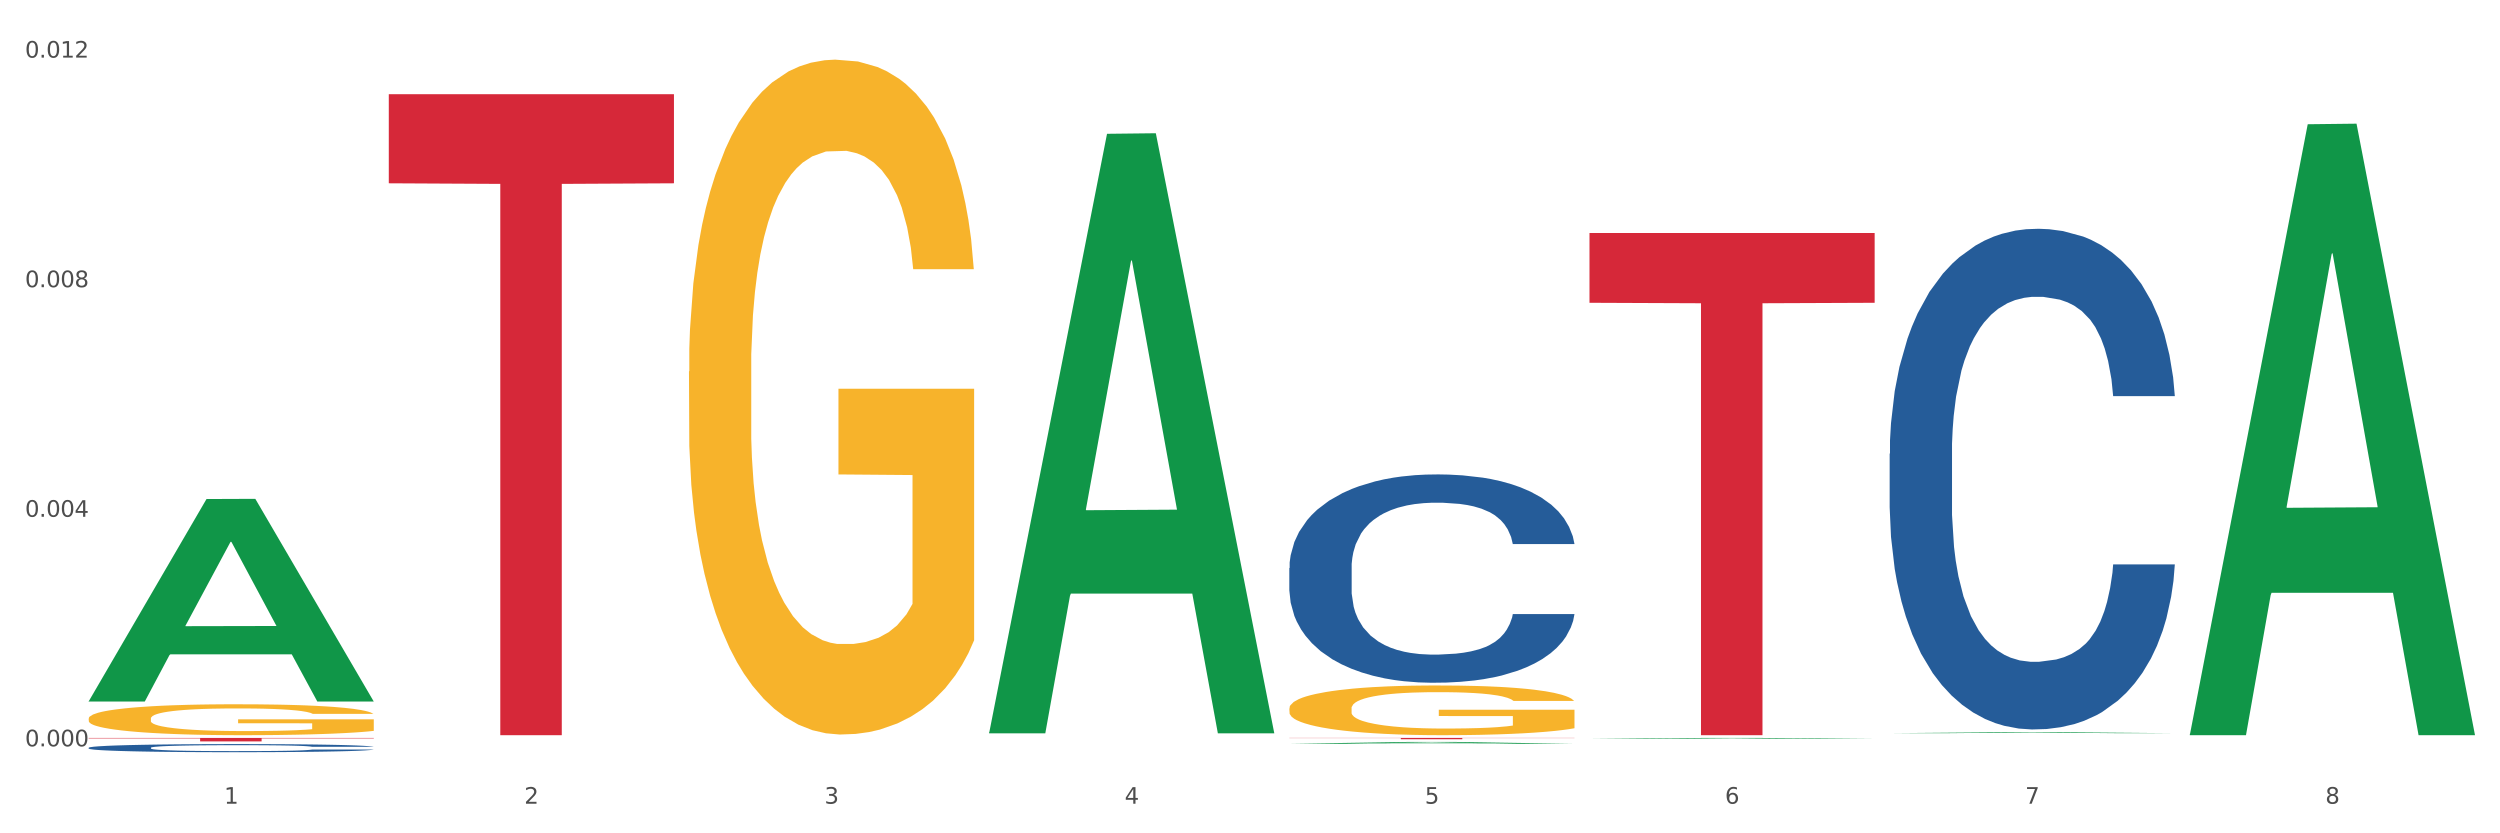 <?xml version="1.0" encoding="utf-8" standalone="no"?>
<!DOCTYPE svg PUBLIC "-//W3C//DTD SVG 1.1//EN"
  "http://www.w3.org/Graphics/SVG/1.1/DTD/svg11.dtd">
<svg xmlns:xlink="http://www.w3.org/1999/xlink" width="1080pt" height="360pt" viewBox="0 0 1080 360" xmlns="http://www.w3.org/2000/svg" version="1.1">
 <rect x="0" y="0" width="1080" height="360" fill="#333333" stroke="none"/>
 <defs>
  <style type="text/css">*{stroke-linejoin: round; stroke-linecap: butt}</style>
 </defs>
 <g id="figure_1">
  <g id="patch_1">
   <path d="M 0 360 
L 1080 360 
L 1080 0 
L 0 0 
z
" style="fill: #ffffff; stroke: #ffffff; stroke-linejoin: miter"/>
  </g>
  <g id="axes_1">
   <g id="matplotlib.axis_1">
    <g id="xtick_1">
     <g id="text_1">
      <!-- 1 -->
      <g style="fill: #4d4d4d" transform="translate(96.825 347.204) scale(0.096 -0.096)">
       <defs>
        <path id="DejaVuSans-31" d="M 794 531 
L 1825 531 
L 1825 4091 
L 703 3866 
L 703 4441 
L 1819 4666 
L 2450 4666 
L 2450 531 
L 3481 531 
L 3481 0 
L 794 0 
L 794 531 
z
" transform="scale(0.016)"/>
       </defs>
       <use xlink:href="#DejaVuSans-31"/>
      </g>
     </g>
    </g>
    <g id="xtick_2">
     <g id="text_2">
      <!-- 2 -->
      <g style="fill: #4d4d4d" transform="translate(226.5 347.204) scale(0.096 -0.096)">
       <defs>
        <path id="DejaVuSans-32" d="M 1228 531 
L 3431 531 
L 3431 0 
L 469 0 
L 469 531 
Q 828 903 1448 1529 
Q 2069 2156 2228 2338 
Q 2531 2678 2651 2914 
Q 2772 3150 2772 3378 
Q 2772 3750 2511 3984 
Q 2250 4219 1831 4219 
Q 1534 4219 1204 4116 
Q 875 4013 500 3803 
L 500 4441 
Q 881 4594 1212 4672 
Q 1544 4750 1819 4750 
Q 2544 4750 2975 4387 
Q 3406 4025 3406 3419 
Q 3406 3131 3298 2873 
Q 3191 2616 2906 2266 
Q 2828 2175 2409 1742 
Q 1991 1309 1228 531 
z
" transform="scale(0.016)"/>
       </defs>
       <use xlink:href="#DejaVuSans-32"/>
      </g>
     </g>
    </g>
    <g id="xtick_3">
     <g id="text_3">
      <!-- 3 -->
      <g style="fill: #4d4d4d" transform="translate(356.175 347.204) scale(0.096 -0.096)">
       <defs>
        <path id="DejaVuSans-33" d="M 2597 2516 
Q 3050 2419 3304 2112 
Q 3559 1806 3559 1356 
Q 3559 666 3084 287 
Q 2609 -91 1734 -91 
Q 1441 -91 1130 -33 
Q 819 25 488 141 
L 488 750 
Q 750 597 1062 519 
Q 1375 441 1716 441 
Q 2309 441 2620 675 
Q 2931 909 2931 1356 
Q 2931 1769 2642 2001 
Q 2353 2234 1838 2234 
L 1294 2234 
L 1294 2753 
L 1863 2753 
Q 2328 2753 2575 2939 
Q 2822 3125 2822 3475 
Q 2822 3834 2567 4026 
Q 2313 4219 1838 4219 
Q 1578 4219 1281 4162 
Q 984 4106 628 3988 
L 628 4550 
Q 988 4650 1302 4700 
Q 1616 4750 1894 4750 
Q 2613 4750 3031 4423 
Q 3450 4097 3450 3541 
Q 3450 3153 3228 2886 
Q 3006 2619 2597 2516 
z
" transform="scale(0.016)"/>
       </defs>
       <use xlink:href="#DejaVuSans-33"/>
      </g>
     </g>
    </g>
    <g id="xtick_4">
     <g id="text_4">
      <!-- 4 -->
      <g style="fill: #4d4d4d" transform="translate(485.85 347.204) scale(0.096 -0.096)">
       <defs>
        <path id="DejaVuSans-34" d="M 2419 4116 
L 825 1625 
L 2419 1625 
L 2419 4116 
z
M 2253 4666 
L 3047 4666 
L 3047 1625 
L 3713 1625 
L 3713 1100 
L 3047 1100 
L 3047 0 
L 2419 0 
L 2419 1100 
L 313 1100 
L 313 1709 
L 2253 4666 
z
" transform="scale(0.016)"/>
       </defs>
       <use xlink:href="#DejaVuSans-34"/>
      </g>
     </g>
    </g>
    <g id="xtick_5">
     <g id="text_5">
      <!-- 5 -->
      <g style="fill: #4d4d4d" transform="translate(615.525 347.204) scale(0.096 -0.096)">
       <defs>
        <path id="DejaVuSans-35" d="M 691 4666 
L 3169 4666 
L 3169 4134 
L 1269 4134 
L 1269 2991 
Q 1406 3038 1543 3061 
Q 1681 3084 1819 3084 
Q 2600 3084 3056 2656 
Q 3513 2228 3513 1497 
Q 3513 744 3044 326 
Q 2575 -91 1722 -91 
Q 1428 -91 1123 -41 
Q 819 9 494 109 
L 494 744 
Q 775 591 1075 516 
Q 1375 441 1709 441 
Q 2250 441 2565 725 
Q 2881 1009 2881 1497 
Q 2881 1984 2565 2268 
Q 2250 2553 1709 2553 
Q 1456 2553 1204 2497 
Q 953 2441 691 2322 
L 691 4666 
z
" transform="scale(0.016)"/>
       </defs>
       <use xlink:href="#DejaVuSans-35"/>
      </g>
     </g>
    </g>
    <g id="xtick_6">
     <g id="text_6">
      <!-- 6 -->
      <g style="fill: #4d4d4d" transform="translate(745.2 347.204) scale(0.096 -0.096)">
       <defs>
        <path id="DejaVuSans-36" d="M 2113 2584 
Q 1688 2584 1439 2293 
Q 1191 2003 1191 1497 
Q 1191 994 1439 701 
Q 1688 409 2113 409 
Q 2538 409 2786 701 
Q 3034 994 3034 1497 
Q 3034 2003 2786 2293 
Q 2538 2584 2113 2584 
z
M 3366 4563 
L 3366 3988 
Q 3128 4100 2886 4159 
Q 2644 4219 2406 4219 
Q 1781 4219 1451 3797 
Q 1122 3375 1075 2522 
Q 1259 2794 1537 2939 
Q 1816 3084 2150 3084 
Q 2853 3084 3261 2657 
Q 3669 2231 3669 1497 
Q 3669 778 3244 343 
Q 2819 -91 2113 -91 
Q 1303 -91 875 529 
Q 447 1150 447 2328 
Q 447 3434 972 4092 
Q 1497 4750 2381 4750 
Q 2619 4750 2861 4703 
Q 3103 4656 3366 4563 
z
" transform="scale(0.016)"/>
       </defs>
       <use xlink:href="#DejaVuSans-36"/>
      </g>
     </g>
    </g>
    <g id="xtick_7">
     <g id="text_7">
      <!-- 7 -->
      <g style="fill: #4d4d4d" transform="translate(874.875 347.204) scale(0.096 -0.096)">
       <defs>
        <path id="DejaVuSans-37" d="M 525 4666 
L 3525 4666 
L 3525 4397 
L 1831 0 
L 1172 0 
L 2766 4134 
L 525 4134 
L 525 4666 
z
" transform="scale(0.016)"/>
       </defs>
       <use xlink:href="#DejaVuSans-37"/>
      </g>
     </g>
    </g>
    <g id="xtick_8">
     <g id="text_8">
      <!-- 8 -->
      <g style="fill: #4d4d4d" transform="translate(1004.55 347.204) scale(0.096 -0.096)">
       <defs>
        <path id="DejaVuSans-38" d="M 2034 2216 
Q 1584 2216 1326 1975 
Q 1069 1734 1069 1313 
Q 1069 891 1326 650 
Q 1584 409 2034 409 
Q 2484 409 2743 651 
Q 3003 894 3003 1313 
Q 3003 1734 2745 1975 
Q 2488 2216 2034 2216 
z
M 1403 2484 
Q 997 2584 770 2862 
Q 544 3141 544 3541 
Q 544 4100 942 4425 
Q 1341 4750 2034 4750 
Q 2731 4750 3128 4425 
Q 3525 4100 3525 3541 
Q 3525 3141 3298 2862 
Q 3072 2584 2669 2484 
Q 3125 2378 3379 2068 
Q 3634 1759 3634 1313 
Q 3634 634 3220 271 
Q 2806 -91 2034 -91 
Q 1263 -91 848 271 
Q 434 634 434 1313 
Q 434 1759 690 2068 
Q 947 2378 1403 2484 
z
M 1172 3481 
Q 1172 3119 1398 2916 
Q 1625 2713 2034 2713 
Q 2441 2713 2670 2916 
Q 2900 3119 2900 3481 
Q 2900 3844 2670 4047 
Q 2441 4250 2034 4250 
Q 1625 4250 1398 4047 
Q 1172 3844 1172 3481 
z
" transform="scale(0.016)"/>
       </defs>
       <use xlink:href="#DejaVuSans-38"/>
      </g>
     </g>
    </g>
    <g id="xtick_9"/>
    <g id="xtick_10"/>
    <g id="xtick_11"/>
    <g id="xtick_12"/>
    <g id="xtick_13"/>
    <g id="xtick_14"/>
    <g id="xtick_15"/>
   </g>
   <g id="matplotlib.axis_2">
    <g id="ytick_1">
     <g id="text_9">
      <!-- 0.000 -->
      <g style="fill: #4d4d4d" transform="translate(10.8 322.422) scale(0.096 -0.096)">
       <defs>
        <path id="DejaVuSans-30" d="M 2034 4250 
Q 1547 4250 1301 3770 
Q 1056 3291 1056 2328 
Q 1056 1369 1301 889 
Q 1547 409 2034 409 
Q 2525 409 2770 889 
Q 3016 1369 3016 2328 
Q 3016 3291 2770 3770 
Q 2525 4250 2034 4250 
z
M 2034 4750 
Q 2819 4750 3233 4129 
Q 3647 3509 3647 2328 
Q 3647 1150 3233 529 
Q 2819 -91 2034 -91 
Q 1250 -91 836 529 
Q 422 1150 422 2328 
Q 422 3509 836 4129 
Q 1250 4750 2034 4750 
z
" transform="scale(0.016)"/>
        <path id="DejaVuSans-2e" d="M 684 794 
L 1344 794 
L 1344 0 
L 684 0 
L 684 794 
z
" transform="scale(0.016)"/>
       </defs>
       <use xlink:href="#DejaVuSans-30"/>
       <use xlink:href="#DejaVuSans-2e" transform="translate(63.623 0)"/>
       <use xlink:href="#DejaVuSans-30" transform="translate(95.41 0)"/>
       <use xlink:href="#DejaVuSans-30" transform="translate(159.033 0)"/>
       <use xlink:href="#DejaVuSans-30" transform="translate(222.656 0)"/>
      </g>
     </g>
    </g>
    <g id="ytick_2">
     <g id="text_10">
      <!-- 0.004 -->
      <g style="fill: #4d4d4d" transform="translate(10.8 223.247) scale(0.096 -0.096)">
       <use xlink:href="#DejaVuSans-30"/>
       <use xlink:href="#DejaVuSans-2e" transform="translate(63.623 0)"/>
       <use xlink:href="#DejaVuSans-30" transform="translate(95.41 0)"/>
       <use xlink:href="#DejaVuSans-30" transform="translate(159.033 0)"/>
       <use xlink:href="#DejaVuSans-34" transform="translate(222.656 0)"/>
      </g>
     </g>
    </g>
    <g id="ytick_3">
     <g id="text_11">
      <!-- 0.008 -->
      <g style="fill: #4d4d4d" transform="translate(10.8 124.072) scale(0.096 -0.096)">
       <use xlink:href="#DejaVuSans-30"/>
       <use xlink:href="#DejaVuSans-2e" transform="translate(63.623 0)"/>
       <use xlink:href="#DejaVuSans-30" transform="translate(95.41 0)"/>
       <use xlink:href="#DejaVuSans-30" transform="translate(159.033 0)"/>
       <use xlink:href="#DejaVuSans-38" transform="translate(222.656 0)"/>
      </g>
     </g>
    </g>
    <g id="ytick_4">
     <g id="text_12">
      <!-- 0.012 -->
      <g style="fill: #4d4d4d" transform="translate(10.8 24.898) scale(0.096 -0.096)">
       <use xlink:href="#DejaVuSans-30"/>
       <use xlink:href="#DejaVuSans-2e" transform="translate(63.623 0)"/>
       <use xlink:href="#DejaVuSans-30" transform="translate(95.41 0)"/>
       <use xlink:href="#DejaVuSans-31" transform="translate(159.033 0)"/>
       <use xlink:href="#DejaVuSans-32" transform="translate(222.656 0)"/>
      </g>
     </g>
    </g>
    <g id="ytick_5"/>
    <g id="ytick_6"/>
    <g id="ytick_7"/>
   </g>
   <g id="PolyCollection_1">
    <path d="M 38.283 302.909 
L 38.41 302.826 
L 89.211 215.579 
L 110.293 215.497 
L 161.474 303.073 
L 137.09 303.073 
L 126.041 282.68 
L 73.589 282.68 
L 73.208 283.009 
L 62.54 303.073 
L 38.283 303.073 
L 38.283 302.909 
L 80.193 270.51 
L 119.437 270.427 
L 100.006 234.164 
L 99.752 233.999 
L 99.498 234.246 
L 80.066 270.427 
L 80.193 270.51 
L 38.283 302.909 
z
" clip-path="url(#pa238756efd)" style="fill: #109648"/>
    <path d="M 38.283 310.417 
L 38.428 310.405 
L 38.428 309.966 
L 38.719 309.588 
L 40.174 308.673 
L 42.355 307.917 
L 43.955 307.514 
L 45.555 307.185 
L 47.446 306.855 
L 49.773 306.514 
L 53.991 306.014 
L 56.609 305.758 
L 59.809 305.489 
L 65.627 305.099 
L 69.844 304.879 
L 74.208 304.696 
L 81.335 304.477 
L 85.989 304.379 
L 90.934 304.306 
L 96.897 304.257 
L 101.406 304.245 
L 111.296 304.282 
L 119.732 304.391 
L 123.804 304.477 
L 129.04 304.623 
L 131.804 304.721 
L 136.312 304.916 
L 140.967 305.172 
L 144.166 305.392 
L 148.966 305.806 
L 152.602 306.221 
L 155.947 306.733 
L 157.693 307.087 
L 159.002 307.417 
L 160.165 307.795 
L 161.329 308.392 
L 135.149 308.392 
L 134.131 307.966 
L 132.531 307.563 
L 130.204 307.173 
L 128.168 306.929 
L 124.677 306.624 
L 121.477 306.429 
L 118.132 306.282 
L 114.059 306.16 
L 110.86 306.099 
L 106.351 306.05 
L 97.479 306.063 
L 91.516 306.16 
L 87.443 306.282 
L 84.825 306.392 
L 82.498 306.514 
L 79.88 306.685 
L 76.826 306.941 
L 74.644 307.173 
L 72.462 307.465 
L 70.717 307.758 
L 69.117 308.1 
L 67.808 308.466 
L 66.79 308.844 
L 65.917 309.307 
L 65.19 310.076 
L 65.19 311.747 
L 65.481 312.125 
L 66.208 312.625 
L 67.081 313.003 
L 68.535 313.455 
L 69.844 313.76 
L 72.317 314.199 
L 75.08 314.565 
L 77.262 314.797 
L 79.444 314.992 
L 83.225 315.26 
L 87.443 315.48 
L 91.079 315.614 
L 96.024 315.736 
L 99.37 315.785 
L 102.279 315.809 
L 109.405 315.809 
L 114.496 315.772 
L 120.168 315.687 
L 124.531 315.577 
L 128.168 315.443 
L 132.24 315.224 
L 134.858 315.016 
L 134.858 312.467 
L 102.86 312.455 
L 102.86 310.759 
L 161.474 310.759 
L 161.474 315.736 
L 159.002 315.992 
L 156.238 316.224 
L 153.329 316.431 
L 148.966 316.687 
L 143.73 316.931 
L 139.076 317.102 
L 134.131 317.248 
L 128.313 317.383 
L 120.75 317.505 
L 116.096 317.553 
L 110.278 317.59 
L 103.442 317.602 
L 97.479 317.578 
L 91.661 317.517 
L 85.552 317.407 
L 79.589 317.248 
L 75.08 317.09 
L 70.572 316.895 
L 65.772 316.639 
L 61.99 316.395 
L 59.082 316.175 
L 55.882 315.894 
L 52.391 315.529 
L 49.773 315.199 
L 47.446 314.858 
L 44.973 314.418 
L 43.228 314.04 
L 41.483 313.565 
L 40.465 313.211 
L 39.301 312.662 
L 38.428 311.893 
L 38.283 310.417 
z
" clip-path="url(#pa238756efd)" style="fill: #f7b32b"/>
    <path d="M 816.334 196.016 
L 816.479 195.818 
L 816.479 190.287 
L 816.916 182.781 
L 818.518 168.953 
L 820.556 158.483 
L 824.051 146.236 
L 825.944 141.1 
L 828.42 135.371 
L 833.516 126.087 
L 839.341 118.185 
L 843.418 113.839 
L 846.476 111.073 
L 853.32 106.135 
L 857.252 103.962 
L 861.329 102.184 
L 864.824 100.999 
L 870.648 99.616 
L 875.308 99.024 
L 880.696 98.826 
L 885.21 99.024 
L 891.18 99.814 
L 899.917 102.184 
L 903.266 103.567 
L 907.781 105.937 
L 912.44 109.098 
L 916.226 112.259 
L 920.595 116.802 
L 925.109 122.728 
L 929.477 130.235 
L 932.535 137.149 
L 935.011 144.458 
L 937.195 153.347 
L 938.797 163.027 
L 939.525 171.126 
L 912.877 171.126 
L 912.149 163.817 
L 910.693 155.915 
L 909.237 150.581 
L 907.635 146.236 
L 905.159 141.297 
L 902.975 138.136 
L 899.335 134.383 
L 895.986 132.013 
L 893.219 130.63 
L 889.87 129.445 
L 882.735 128.259 
L 877.638 128.259 
L 874.434 128.655 
L 870.503 129.642 
L 867.154 131.025 
L 863.222 133.395 
L 860.164 135.964 
L 857.106 139.322 
L 855.359 141.692 
L 852.738 146.038 
L 850.99 149.594 
L 848.66 155.718 
L 847.35 160.063 
L 845.02 171.323 
L 844.001 179.62 
L 843.564 185.349 
L 843.273 191.67 
L 843.273 222.486 
L 844.146 236.314 
L 844.874 242.24 
L 846.039 248.956 
L 848.224 257.648 
L 851.427 266.142 
L 854.776 272.266 
L 857.543 276.019 
L 860.164 278.785 
L 862.785 280.958 
L 865.989 282.933 
L 868.61 284.119 
L 872.541 285.304 
L 877.201 285.896 
L 880.842 285.896 
L 888.268 284.909 
L 891.617 283.921 
L 894.821 282.538 
L 898.316 280.365 
L 901.082 277.995 
L 902.684 276.217 
L 905.305 272.464 
L 907.344 268.513 
L 909.091 263.969 
L 910.256 260.019 
L 911.567 254.092 
L 912.586 247.376 
L 912.877 243.82 
L 939.525 243.82 
L 938.942 250.932 
L 937.923 257.846 
L 935.885 267.13 
L 934.283 272.464 
L 931.807 278.983 
L 929.186 284.514 
L 925.546 290.637 
L 922.197 295.181 
L 918.702 299.132 
L 914.916 302.687 
L 908.072 307.626 
L 905.596 309.009 
L 900.354 311.379 
L 896.277 312.762 
L 890.307 314.145 
L 884.191 314.935 
L 877.784 315.132 
L 872.105 314.737 
L 865.843 313.552 
L 861.911 312.367 
L 857.543 310.589 
L 852.446 307.823 
L 847.641 304.465 
L 843.127 300.514 
L 838.904 295.971 
L 834.972 290.835 
L 829.876 282.341 
L 826.09 274.044 
L 823.323 266.34 
L 821.43 259.821 
L 819.537 251.524 
L 818.518 245.796 
L 816.916 231.968 
L 816.334 219.128 
L 816.334 196.016 
z
" clip-path="url(#pa238756efd)" style="fill: #255c99"/>
    <path d="M 556.983 245.385 
L 557.129 245.303 
L 557.129 243.001 
L 557.566 239.878 
L 559.168 234.124 
L 561.206 229.767 
L 564.701 224.671 
L 566.594 222.534 
L 569.07 220.15 
L 574.166 216.287 
L 579.991 212.999 
L 584.068 211.19 
L 587.126 210.039 
L 593.97 207.984 
L 597.902 207.08 
L 601.979 206.34 
L 605.474 205.847 
L 611.298 205.272 
L 615.958 205.025 
L 621.346 204.943 
L 625.86 205.025 
L 631.83 205.354 
L 640.567 206.34 
L 643.916 206.916 
L 648.43 207.902 
L 653.09 209.217 
L 656.876 210.533 
L 661.245 212.423 
L 665.759 214.889 
L 670.127 218.013 
L 673.185 220.89 
L 675.661 223.931 
L 677.845 227.63 
L 679.447 231.658 
L 680.175 235.028 
L 653.527 235.028 
L 652.799 231.987 
L 651.343 228.699 
L 649.887 226.479 
L 648.285 224.671 
L 645.809 222.616 
L 643.625 221.301 
L 639.985 219.739 
L 636.635 218.752 
L 633.869 218.177 
L 630.52 217.684 
L 623.384 217.191 
L 618.288 217.191 
L 615.084 217.355 
L 611.153 217.766 
L 607.803 218.341 
L 603.872 219.328 
L 600.814 220.396 
L 597.756 221.794 
L 596.009 222.78 
L 593.387 224.589 
L 591.64 226.068 
L 589.31 228.616 
L 588 230.425 
L 585.67 235.11 
L 584.65 238.562 
L 584.214 240.946 
L 583.922 243.577 
L 583.922 256.4 
L 584.796 262.154 
L 585.524 264.619 
L 586.689 267.414 
L 588.873 271.031 
L 592.077 274.566 
L 595.426 277.114 
L 598.193 278.676 
L 600.814 279.826 
L 603.435 280.73 
L 606.639 281.552 
L 609.26 282.046 
L 613.191 282.539 
L 617.851 282.785 
L 621.491 282.785 
L 628.918 282.374 
L 632.267 281.963 
L 635.471 281.388 
L 638.965 280.484 
L 641.732 279.498 
L 643.334 278.758 
L 645.955 277.196 
L 647.994 275.552 
L 649.741 273.661 
L 650.906 272.017 
L 652.216 269.551 
L 653.236 266.757 
L 653.527 265.277 
L 680.175 265.277 
L 679.592 268.236 
L 678.573 271.113 
L 676.534 274.977 
L 674.933 277.196 
L 672.457 279.909 
L 669.836 282.21 
L 666.196 284.758 
L 662.846 286.649 
L 659.352 288.293 
L 655.566 289.772 
L 648.722 291.827 
L 646.246 292.403 
L 641.004 293.389 
L 636.927 293.965 
L 630.956 294.54 
L 624.841 294.869 
L 618.433 294.951 
L 612.754 294.787 
L 606.493 294.293 
L 602.561 293.8 
L 598.193 293.06 
L 593.096 291.91 
L 588.291 290.512 
L 583.777 288.868 
L 579.554 286.978 
L 575.622 284.84 
L 570.526 281.306 
L 566.74 277.854 
L 563.973 274.648 
L 562.08 271.935 
L 560.187 268.483 
L 559.168 266.099 
L 557.566 260.345 
L 556.983 255.002 
L 556.983 245.385 
z
" clip-path="url(#pa238756efd)" style="fill: #255c99"/>
    <path d="M 38.283 323.021 
L 38.429 323.017 
L 38.429 322.928 
L 38.865 322.806 
L 40.467 322.582 
L 42.506 322.413 
L 46.001 322.214 
L 47.894 322.131 
L 50.369 322.038 
L 55.466 321.888 
L 61.29 321.76 
L 65.368 321.69 
L 68.426 321.645 
L 75.27 321.565 
L 79.201 321.53 
L 83.278 321.501 
L 86.773 321.482 
L 92.598 321.459 
L 97.258 321.45 
L 102.645 321.447 
L 107.159 321.45 
L 113.13 321.463 
L 121.867 321.501 
L 125.216 321.523 
L 129.73 321.562 
L 134.39 321.613 
L 138.176 321.664 
L 142.544 321.738 
L 147.058 321.834 
L 151.427 321.955 
L 154.485 322.067 
L 156.96 322.186 
L 159.144 322.33 
L 160.746 322.486 
L 161.474 322.617 
L 134.827 322.617 
L 134.098 322.499 
L 132.642 322.371 
L 131.186 322.285 
L 129.584 322.214 
L 127.109 322.134 
L 124.925 322.083 
L 121.284 322.022 
L 117.935 321.984 
L 115.168 321.962 
L 111.819 321.942 
L 104.684 321.923 
L 99.587 321.923 
L 96.384 321.93 
L 92.452 321.946 
L 89.103 321.968 
L 85.171 322.006 
L 82.113 322.048 
L 79.056 322.102 
L 77.308 322.141 
L 74.687 322.211 
L 72.94 322.269 
L 70.61 322.368 
L 69.299 322.438 
L 66.969 322.621 
L 65.95 322.755 
L 65.513 322.848 
L 65.222 322.95 
L 65.222 323.449 
L 66.096 323.673 
L 66.824 323.769 
L 67.989 323.878 
L 70.173 324.019 
L 73.377 324.156 
L 76.726 324.255 
L 79.492 324.316 
L 82.113 324.361 
L 84.735 324.396 
L 87.938 324.428 
L 90.559 324.447 
L 94.491 324.466 
L 99.151 324.476 
L 102.791 324.476 
L 110.217 324.46 
L 113.567 324.444 
L 116.77 324.422 
L 120.265 324.386 
L 123.032 324.348 
L 124.633 324.319 
L 127.255 324.259 
L 129.293 324.195 
L 131.041 324.121 
L 132.205 324.057 
L 133.516 323.961 
L 134.535 323.852 
L 134.827 323.795 
L 161.474 323.795 
L 160.892 323.91 
L 159.873 324.022 
L 157.834 324.172 
L 156.232 324.259 
L 153.757 324.364 
L 151.136 324.454 
L 147.495 324.553 
L 144.146 324.626 
L 140.651 324.69 
L 136.865 324.748 
L 130.021 324.828 
L 127.546 324.85 
L 122.304 324.889 
L 118.226 324.911 
L 112.256 324.934 
L 106.14 324.946 
L 99.733 324.95 
L 94.054 324.943 
L 87.793 324.924 
L 83.861 324.905 
L 79.492 324.876 
L 74.396 324.831 
L 69.59 324.777 
L 65.076 324.713 
L 60.854 324.639 
L 56.922 324.556 
L 51.825 324.418 
L 48.039 324.284 
L 45.273 324.159 
L 43.38 324.054 
L 41.487 323.919 
L 40.467 323.827 
L 38.865 323.603 
L 38.283 323.395 
L 38.283 323.021 
z
" clip-path="url(#pa238756efd)" style="fill: #255c99"/>
    <path d="M 556.983 306.049 
L 557.129 306.029 
L 557.129 305.323 
L 557.42 304.715 
L 558.874 303.243 
L 561.056 302.027 
L 562.656 301.38 
L 564.256 300.85 
L 566.146 300.321 
L 568.473 299.772 
L 572.691 298.967 
L 575.309 298.555 
L 578.509 298.124 
L 584.327 297.496 
L 588.545 297.143 
L 592.908 296.849 
L 600.035 296.496 
L 604.689 296.339 
L 609.634 296.221 
L 615.597 296.143 
L 620.106 296.123 
L 629.996 296.182 
L 638.432 296.358 
L 642.505 296.496 
L 647.741 296.731 
L 650.504 296.888 
L 655.013 297.202 
L 659.667 297.614 
L 662.867 297.967 
L 667.667 298.634 
L 671.303 299.301 
L 674.648 300.125 
L 676.393 300.693 
L 677.702 301.223 
L 678.866 301.831 
L 680.029 302.792 
L 653.849 302.792 
L 652.831 302.106 
L 651.231 301.458 
L 648.904 300.831 
L 646.868 300.438 
L 643.377 299.948 
L 640.178 299.634 
L 636.832 299.399 
L 632.76 299.203 
L 629.56 299.105 
L 625.051 299.026 
L 616.179 299.046 
L 610.216 299.203 
L 606.144 299.399 
L 603.526 299.575 
L 601.198 299.772 
L 598.58 300.046 
L 595.526 300.458 
L 593.344 300.831 
L 591.163 301.302 
L 589.417 301.772 
L 587.818 302.322 
L 586.509 302.91 
L 585.49 303.518 
L 584.618 304.264 
L 583.891 305.499 
L 583.891 308.187 
L 584.181 308.795 
L 584.909 309.599 
L 585.781 310.207 
L 587.236 310.933 
L 588.545 311.423 
L 591.017 312.129 
L 593.781 312.718 
L 595.962 313.091 
L 598.144 313.404 
L 601.926 313.836 
L 606.144 314.189 
L 609.78 314.405 
L 614.725 314.601 
L 618.07 314.679 
L 620.979 314.719 
L 628.106 314.719 
L 633.196 314.66 
L 638.869 314.523 
L 643.232 314.346 
L 646.868 314.13 
L 650.94 313.777 
L 653.558 313.444 
L 653.558 309.344 
L 621.561 309.324 
L 621.561 306.598 
L 680.175 306.598 
L 680.175 314.601 
L 677.702 315.013 
L 674.939 315.386 
L 672.03 315.719 
L 667.667 316.131 
L 662.431 316.523 
L 657.776 316.798 
L 652.831 317.033 
L 647.013 317.249 
L 639.45 317.445 
L 634.796 317.524 
L 628.978 317.583 
L 622.142 317.602 
L 616.179 317.563 
L 610.361 317.465 
L 604.253 317.288 
L 598.29 317.033 
L 593.781 316.778 
L 589.272 316.465 
L 584.472 316.053 
L 580.691 315.66 
L 577.782 315.307 
L 574.582 314.856 
L 571.091 314.268 
L 568.473 313.738 
L 566.146 313.189 
L 563.674 312.483 
L 561.928 311.874 
L 560.183 311.109 
L 559.165 310.541 
L 558.001 309.658 
L 557.129 308.422 
L 556.983 306.049 
z
" clip-path="url(#pa238756efd)" style="fill: #f7b32b"/>
    <path d="M 38.283 318.774 
L 161.474 318.774 
L 161.474 318.983 
L 113.015 318.984 
L 113.015 320.275 
L 86.45 320.275 
L 86.45 318.984 
L 38.283 318.983 
L 38.283 318.776 
L 38.283 318.774 
z
" clip-path="url(#pa238756efd)" style="fill: #d62839"/>
    <path d="M 556.983 318.774 
L 680.175 318.774 
L 680.175 318.854 
L 631.716 318.855 
L 631.716 319.351 
L 605.151 319.351 
L 605.151 318.855 
L 556.983 318.854 
L 556.983 318.775 
L 556.983 318.774 
z
" clip-path="url(#pa238756efd)" style="fill: #d62839"/>
    <path d="M 686.658 100.655 
L 809.85 100.655 
L 809.85 130.803 
L 761.391 131.007 
L 761.391 317.602 
L 734.826 317.602 
L 734.826 131.007 
L 686.658 130.803 
L 686.658 100.858 
L 686.658 100.655 
z
" clip-path="url(#pa238756efd)" style="fill: #d62839"/>
    <path d="M 167.958 40.702 
L 291.149 40.702 
L 291.149 79.182 
L 242.69 79.442 
L 242.69 317.602 
L 216.125 317.602 
L 216.125 79.442 
L 167.958 79.182 
L 167.958 40.962 
L 167.958 40.702 
z
" clip-path="url(#pa238756efd)" style="fill: #d62839"/>
    <path d="M 946.009 317.106 
L 946.136 316.858 
L 996.936 53.672 
L 1018.018 53.424 
L 1069.2 317.602 
L 1044.816 317.602 
L 1033.767 256.085 
L 981.315 256.085 
L 980.934 257.077 
L 970.266 317.602 
L 946.009 317.602 
L 946.009 317.106 
L 987.919 219.372 
L 1027.163 219.124 
L 1007.731 109.732 
L 1007.477 109.236 
L 1007.223 109.98 
L 987.792 219.124 
L 987.919 219.372 
L 946.009 317.106 
z
" clip-path="url(#pa238756efd)" style="fill: #109648"/>
    <path d="M 816.334 316.744 
L 816.461 316.744 
L 867.261 316.305 
L 888.343 316.304 
L 939.525 316.745 
L 915.141 316.745 
L 904.092 316.642 
L 851.64 316.642 
L 851.259 316.644 
L 840.591 316.745 
L 816.334 316.745 
L 816.334 316.744 
L 858.244 316.581 
L 897.487 316.581 
L 878.056 316.398 
L 877.802 316.398 
L 877.548 316.399 
L 858.117 316.581 
L 858.244 316.581 
L 816.334 316.744 
z
" clip-path="url(#pa238756efd)" style="fill: #109648"/>
    <path d="M 686.658 319.246 
L 686.785 319.246 
L 737.586 318.775 
L 758.668 318.774 
L 809.85 319.247 
L 785.466 319.247 
L 774.416 319.137 
L 721.965 319.137 
L 721.584 319.139 
L 710.916 319.247 
L 686.658 319.247 
L 686.658 319.246 
L 728.569 319.071 
L 767.812 319.071 
L 748.381 318.875 
L 748.127 318.874 
L 747.873 318.876 
L 728.442 319.071 
L 728.569 319.071 
L 686.658 319.246 
z
" clip-path="url(#pa238756efd)" style="fill: #109648"/>
    <path d="M 556.983 321.321 
L 557.11 321.32 
L 607.911 320.524 
L 628.993 320.523 
L 680.175 321.323 
L 655.79 321.323 
L 644.741 321.136 
L 592.29 321.136 
L 591.909 321.139 
L 581.241 321.323 
L 556.983 321.323 
L 556.983 321.321 
L 598.894 321.025 
L 638.137 321.024 
L 618.706 320.693 
L 618.452 320.692 
L 618.198 320.694 
L 598.767 321.024 
L 598.894 321.025 
L 556.983 321.321 
z
" clip-path="url(#pa238756efd)" style="fill: #109648"/>
    <path d="M 427.308 316.323 
L 427.435 316.079 
L 478.236 57.803 
L 499.318 57.559 
L 550.5 316.81 
L 526.115 316.81 
L 515.066 256.44 
L 462.615 256.44 
L 462.234 257.413 
L 451.566 316.81 
L 427.308 316.81 
L 427.308 316.323 
L 469.219 220.412 
L 508.462 220.169 
L 489.031 112.817 
L 488.777 112.331 
L 488.523 113.061 
L 469.092 220.169 
L 469.219 220.412 
L 427.308 316.323 
z
" clip-path="url(#pa238756efd)" style="fill: #109648"/>
    <path d="M 297.633 160.489 
L 297.779 160.223 
L 297.779 150.638 
L 298.07 142.383 
L 299.524 122.414 
L 301.706 105.905 
L 303.306 97.118 
L 304.905 89.929 
L 306.796 82.74 
L 309.123 75.285 
L 313.341 64.368 
L 315.959 58.776 
L 319.159 52.919 
L 324.977 44.398 
L 329.195 39.605 
L 333.558 35.611 
L 340.685 30.819 
L 345.339 28.688 
L 350.284 27.091 
L 356.247 26.026 
L 360.756 25.759 
L 370.646 26.558 
L 379.082 28.955 
L 383.154 30.819 
L 388.39 34.014 
L 391.154 36.144 
L 395.663 40.404 
L 400.317 45.996 
L 403.517 50.788 
L 408.316 59.841 
L 411.952 68.894 
L 415.298 80.078 
L 417.043 87.799 
L 418.352 94.988 
L 419.516 103.243 
L 420.679 116.29 
L 394.499 116.29 
L 393.481 106.97 
L 391.881 98.184 
L 389.554 89.663 
L 387.518 84.338 
L 384.027 77.681 
L 380.827 73.421 
L 377.482 70.226 
L 373.41 67.563 
L 370.21 66.232 
L 365.701 65.167 
L 356.829 65.433 
L 350.866 67.563 
L 346.793 70.226 
L 344.175 72.622 
L 341.848 75.285 
L 339.23 79.012 
L 336.176 84.604 
L 333.994 89.663 
L 331.813 96.053 
L 330.067 102.444 
L 328.467 109.899 
L 327.158 117.887 
L 326.14 126.141 
L 325.268 136.259 
L 324.54 153.034 
L 324.54 189.512 
L 324.831 197.767 
L 325.558 208.683 
L 326.431 216.938 
L 327.886 226.789 
L 329.195 233.446 
L 331.667 243.032 
L 334.431 251.019 
L 336.612 256.078 
L 338.794 260.339 
L 342.575 266.197 
L 346.793 270.989 
L 350.429 273.918 
L 355.375 276.581 
L 358.72 277.646 
L 361.629 278.178 
L 368.755 278.178 
L 373.846 277.38 
L 379.518 275.516 
L 383.882 273.119 
L 387.518 270.191 
L 391.59 265.398 
L 394.208 260.871 
L 394.208 205.222 
L 362.21 204.956 
L 362.21 167.945 
L 420.825 167.945 
L 420.825 276.581 
L 418.352 282.172 
L 415.589 287.231 
L 412.68 291.758 
L 408.316 297.35 
L 403.08 302.675 
L 398.426 306.403 
L 393.481 309.598 
L 387.663 312.527 
L 380.1 315.189 
L 375.446 316.254 
L 369.628 317.053 
L 362.792 317.319 
L 356.829 316.787 
L 351.011 315.456 
L 344.903 313.059 
L 338.939 309.598 
L 334.431 306.136 
L 329.922 301.876 
L 325.122 296.284 
L 321.341 290.959 
L 318.432 286.166 
L 315.232 280.042 
L 311.741 272.054 
L 309.123 264.865 
L 306.796 257.41 
L 304.324 247.824 
L 302.578 239.57 
L 300.833 229.186 
L 299.815 221.464 
L 298.651 209.482 
L 297.779 192.707 
L 297.633 160.489 
z
" clip-path="url(#pa238756efd)" style="fill: #f7b32b"/>
   </g>
  </g>
 </g>
 <defs>
  <clipPath id="pa238756efd">
   <rect x="38.283" y="10.8" width="1030.917" height="329.109"/>
  </clipPath>
 </defs>
</svg>
